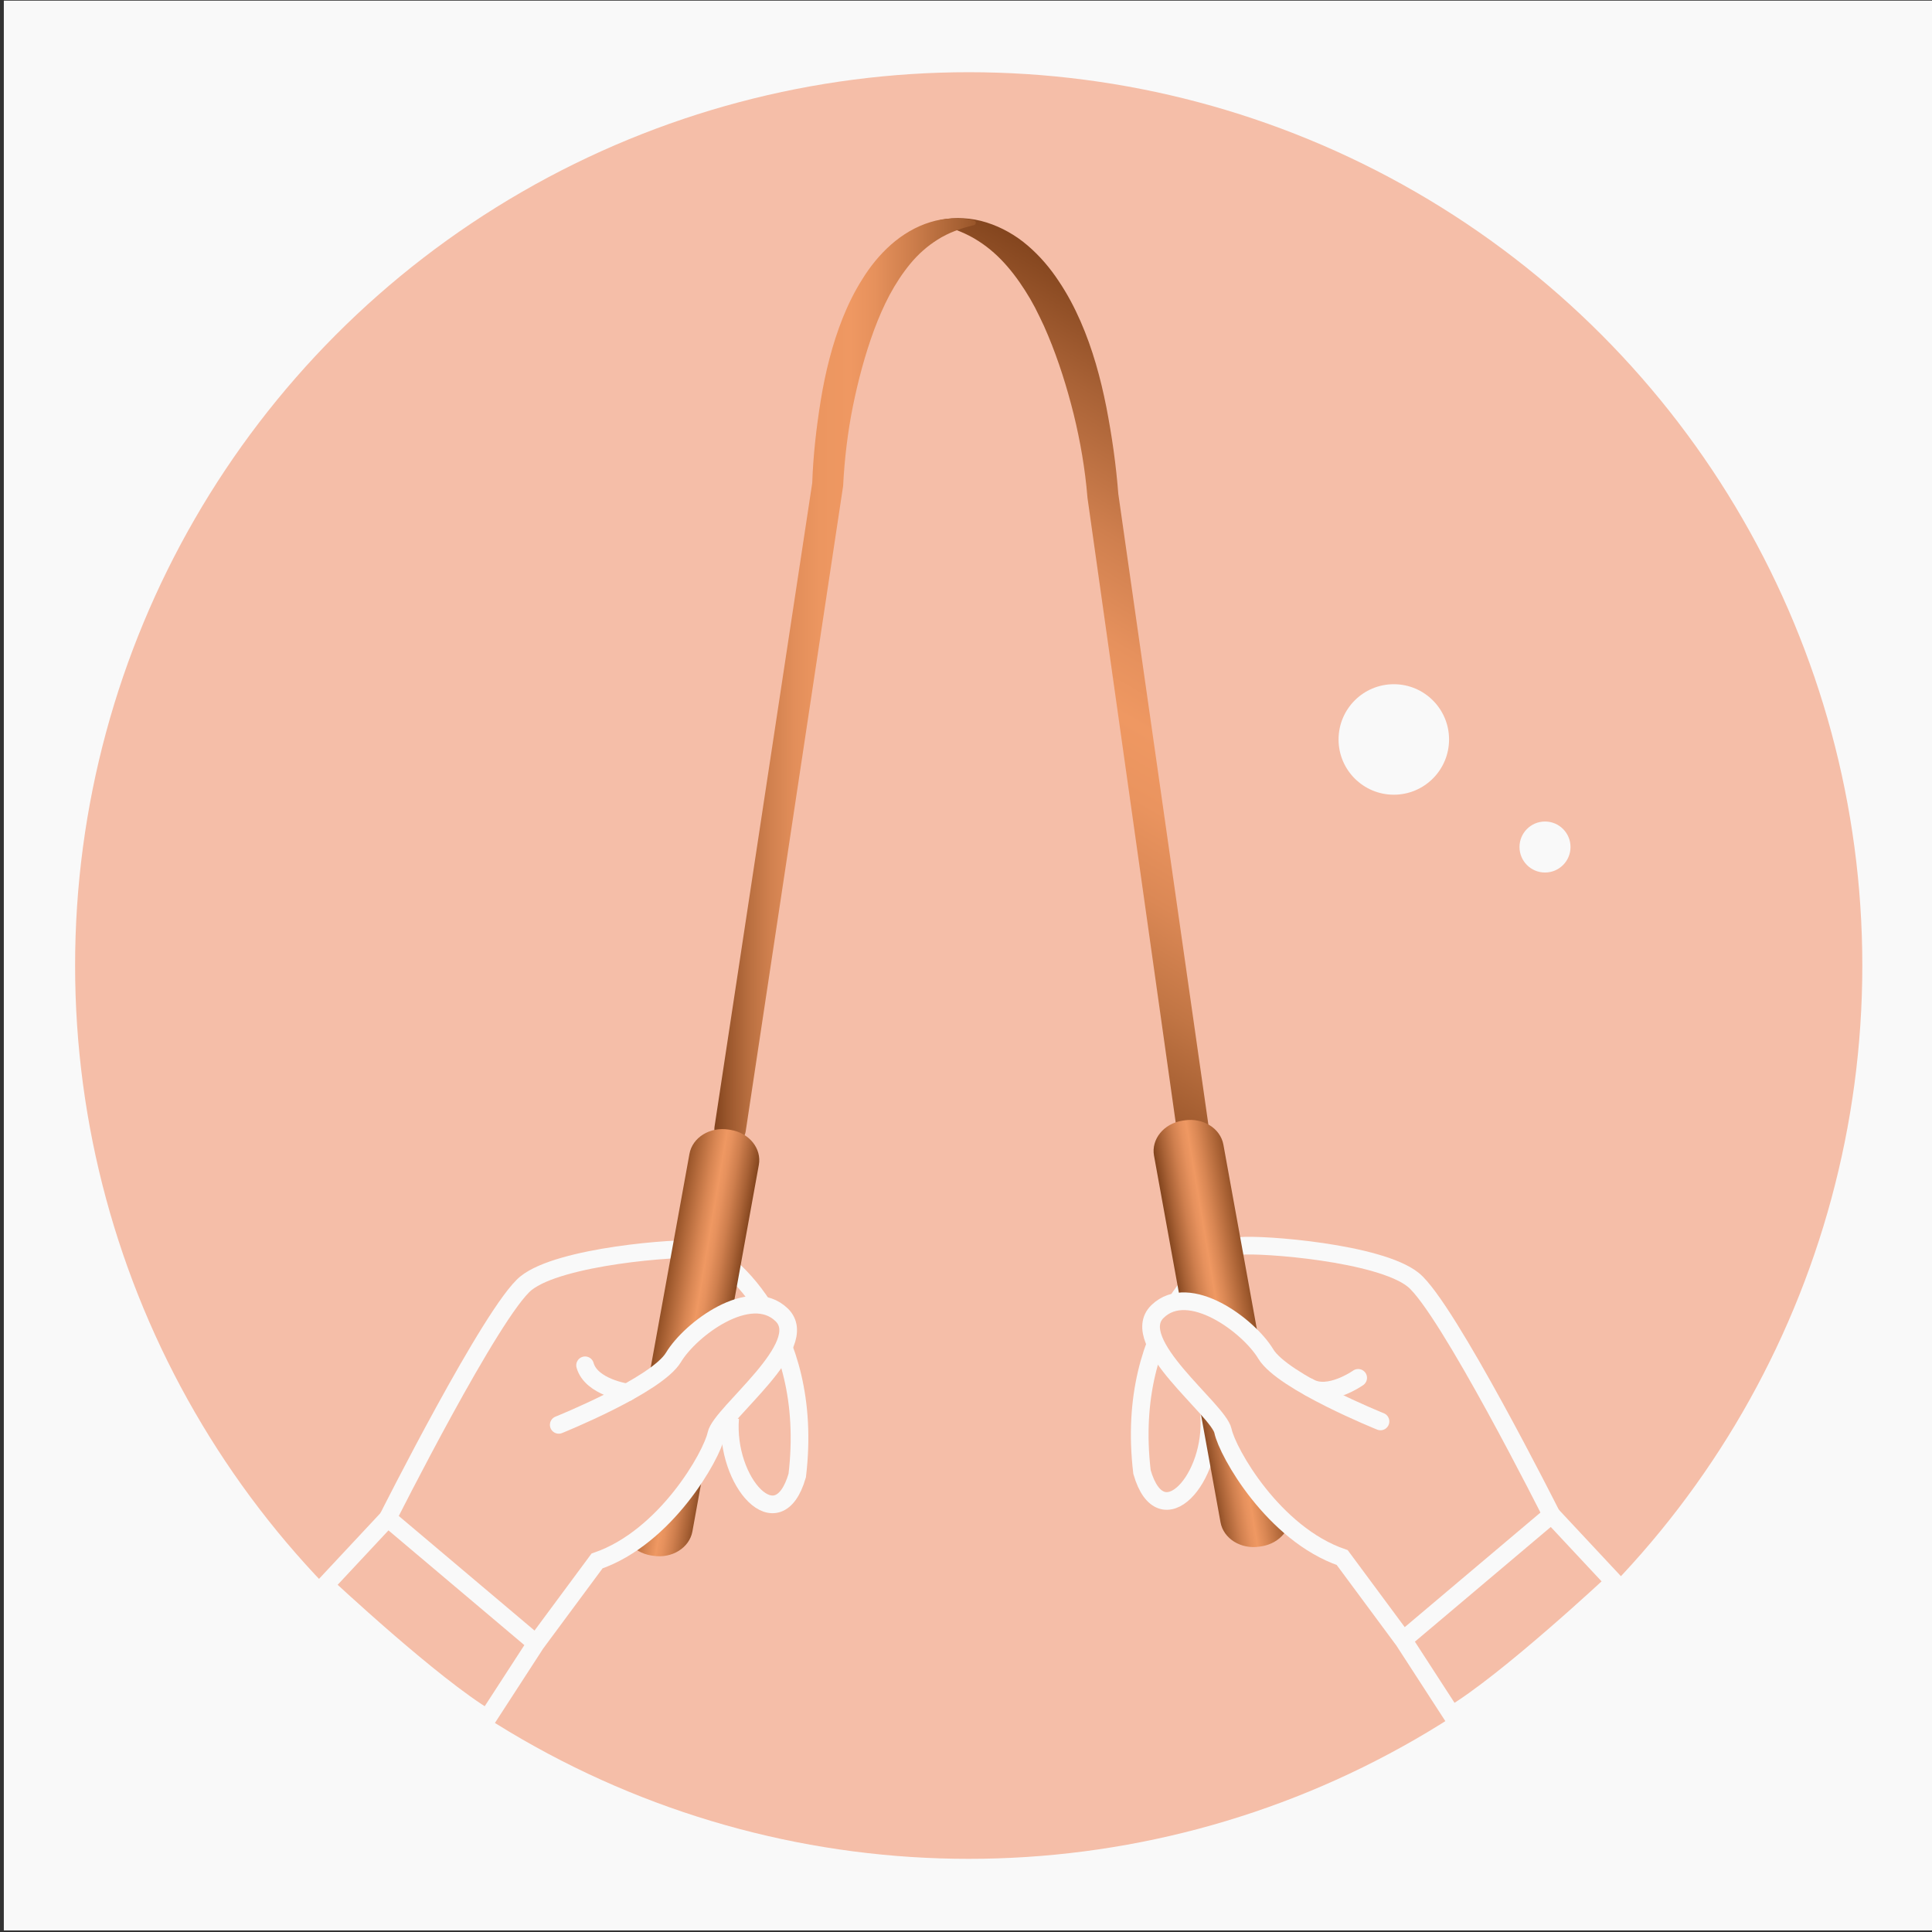 <svg xml:space="preserve" style="enable-background:new 0 0 328 328;" viewBox="0 0 328 328" y="0px" x="0px" xmlns:xlink="http://www.w3.org/1999/xlink" xmlns="http://www.w3.org/2000/svg"><rect x="0" y="0" width="328" height="328" fill="#333333" stroke="none"/><style type="text/css">	.st0{fill:#F9F9F9;}	.st1{fill:#F5BEA8;}	.st2{fill:url(#SVGID_1_);}	.st3{fill:url(#SVGID_00000086658531136750205960000002763735007590170303_);}	.st4{fill:url(#SVGID_00000085211375264746143610000013262620971396061878_);}	.st5{fill:url(#SVGID_00000171714754979810587830000006801625844086439051_);}	.st6{fill:url(#SVGID_00000083062433137033078880000006510531411504582838_);}	.st7{fill:url(#SVGID_00000043449084971281829970000003608928977028121984_);}	.st8{fill:#F5BEA8;stroke:#F9F9F9;stroke-width:4.762;stroke-linecap:round;stroke-linejoin:round;stroke-miterlimit:10;}	.st9{fill:#F5BEA8;stroke:#F9F9F9;stroke-width:2.381;stroke-linecap:round;stroke-linejoin:round;stroke-miterlimit:10;}	.st10{fill:url(#SVGID_00000159456269255318500280000018266489757704389518_);}	.st11{fill:url(#SVGID_00000111154451652493362480000012384256030864446633_);}	.st12{fill:none;stroke:#F9F9F9;stroke-width:4.605;stroke-miterlimit:10;}	.st13{fill:url(#SVGID_00000049193278533140586790000001384472235417569467_);}	.st14{fill:url(#SVGID_00000020395901231239075260000000377492970779993225_);}	.st15{fill:url(#SVGID_00000105423283537159470870000003774349005239767723_);}	.st16{fill:url(#SVGID_00000147914868604049705130000018074947251789247129_);}	.st17{fill:none;stroke:#F9F9F9;stroke-width:3;stroke-miterlimit:10;}	.st18{fill:url(#SVGID_00000093877323861242199120000005226276172271697852_);}	.st19{fill:#FFFFFF;}	.st20{fill:none;stroke:#FFFFFF;stroke-width:3;stroke-miterlimit:10;}	.st21{fill:none;stroke:#F9F9F9;stroke-width:3;stroke-linecap:round;stroke-miterlimit:10;}	.st22{fill:url(#SVGID_00000126317767560517962270000005701535910446940594_);}</style><g id="Layer_1">	<rect height="327.62" width="327.62" class="st0" y="0.11" x="0.65"></rect>	<ellipse ry="151.66" rx="151.71" cy="163.92" cx="164.46" class="st1"></ellipse></g><g id="Layer_2">	<g>		<linearGradient y2="63.519" x2="214.616" y1="172.215" x1="151.861" gradientUnits="userSpaceOnUse" id="SVGID_1_">			<stop style="stop-color:#8B4B21" offset="0"></stop>			<stop style="stop-color:#9F5A2E" offset="0.061"></stop>			<stop style="stop-color:#C17544" offset="0.188"></stop>			<stop style="stop-color:#DB8855" offset="0.308"></stop>			<stop style="stop-color:#EA945F" offset="0.417"></stop>			<stop style="stop-color:#EF9862" offset="0.504"></stop>			<stop style="stop-color:#E6915D" offset="0.583"></stop>			<stop style="stop-color:#CF7F4E" offset="0.707"></stop>			<stop style="stop-color:#A96236" offset="0.862"></stop>			<stop style="stop-color:#82441D" offset="1"></stop>		</linearGradient>		<path d="M200.83,199.28L184.63,84.56l-0.01-0.07l-0.01-0.14c-0.38-4.63-1.2-9.44-2.33-14.03   c-1.15-4.61-2.57-9.12-4.36-13.4c-0.44-1.07-0.92-2.12-1.43-3.15c-0.49-1.04-1.02-2.05-1.59-3.03c-1.15-1.95-2.41-3.8-3.85-5.47   c-1.44-1.67-3.07-3.16-4.96-4.36c-1.88-1.22-4.04-2.08-6.41-2.73l-0.01,0c-0.23-0.06-0.37-0.3-0.31-0.54   c0.04-0.16,0.18-0.28,0.33-0.31c2.5-0.5,5.23-0.38,7.8,0.44c2.57,0.81,4.99,2.19,7.02,3.95c2.04,1.75,3.78,3.8,5.22,5.99   c1.47,2.18,2.68,4.48,3.71,6.83c2.06,4.71,3.4,9.62,4.38,14.54c0.96,4.95,1.66,9.82,2.05,14.93l-0.02-0.21l16.38,114.7   c0.21,1.49-0.82,2.87-2.31,3.08C202.42,201.81,201.04,200.77,200.83,199.28L200.83,199.28z" class="st2"></path>	</g>	<g>					<linearGradient y2="115.709" x2="121.284" y1="115.709" x1="168.023" gradientUnits="userSpaceOnUse" id="SVGID_00000075161024698487313930000001533420613495977363_">			<stop style="stop-color:#8B4B21" offset="0"></stop>			<stop style="stop-color:#A35E31" offset="0.095"></stop>			<stop style="stop-color:#CC7D4B" offset="0.276"></stop>			<stop style="stop-color:#E6915C" offset="0.418"></stop>			<stop style="stop-color:#EF9862" offset="0.504"></stop>			<stop style="stop-color:#EC9660" offset="0.62"></stop>			<stop style="stop-color:#E28E5A" offset="0.711"></stop>			<stop style="stop-color:#D1814F" offset="0.795"></stop>			<stop style="stop-color:#B96F40" offset="0.874"></stop>			<stop style="stop-color:#9B572D" offset="0.949"></stop>			<stop style="stop-color:#82441D" offset="1"></stop>		</linearGradient>		<path d="M121.31,191.27l16.61-109.44l-0.03,0.33   c0.16-4.87,0.7-9.52,1.46-14.26c0.78-4.71,1.92-9.4,3.73-13.94c0.91-2.27,2-4.49,3.34-6.6c1.31-2.12,2.92-4.12,4.84-5.82   c1.92-1.7,4.2-3.07,6.66-3.82c2.45-0.77,5.05-0.84,7.41-0.33c0.23,0.05,0.38,0.28,0.33,0.51c-0.04,0.17-0.16,0.29-0.32,0.33   l-0.01,0c-2.27,0.54-4.34,1.3-6.13,2.44c-1.79,1.12-3.34,2.51-4.67,4.12c-1.32,1.61-2.48,3.38-3.5,5.28   c-1.01,1.89-1.87,3.9-2.64,5.96c-1.52,4.13-2.68,8.47-3.58,12.88c-0.89,4.4-1.43,8.99-1.66,13.39l-0.01,0.21l-0.02,0.12   L126.6,192.07c-0.22,1.46-1.58,2.47-3.04,2.25C122.1,194.1,121.09,192.73,121.31,191.27L121.31,191.27z" style="fill:url(#SVGID_00000075161024698487313930000001533420613495977363_);"></path>	</g>	<circle r="9.38" cy="125.54" cx="236.63" class="st0"></circle>	<circle r="4.33" cy="143.8" cx="262.3" class="st0"></circle>	<path d="M114.1,212.16l-3.75,20.66c0,0-0.05,3.77,7.54-6.42c7.59-10.2,13.55,1.56,13.55,1.56s-2.6,8.61-12.34,18.16  c-4.58,10.31-8.21,15.09-18.14,19.1l-8.4,10.12l-26.74-17.57c0,0,19-38.11,22.3-38.72C91.42,218.41,101.07,209.72,114.1,212.16z" class="st1"></path>	<path d="M65.83,257.75c0,0,17.76-35.33,23.49-39.91s25.59-6.11,29.41-5.73c3.82,0.38,19.67,12.79,16.62,38.38  c-3.25,11.27-12.27,1.06-11.39-9.73" class="st17"></path>			<linearGradient gradientTransform="matrix(1.114 0.07 -0.063 1.09 2.963 -22.146)" y2="222.751" x2="120.858" y1="221.533" x1="109.557" gradientUnits="userSpaceOnUse" id="SVGID_00000095306462569002821960000007594250205886932128_">		<stop style="stop-color:#8B4B21" offset="0"></stop>		<stop style="stop-color:#9E592D" offset="0.085"></stop>		<stop style="stop-color:#D88653" offset="0.368"></stop>		<stop style="stop-color:#EF9862" offset="0.504"></stop>		<stop style="stop-color:#E6915D" offset="0.583"></stop>		<stop style="stop-color:#CF7F4E" offset="0.707"></stop>		<stop style="stop-color:#A96236" offset="0.862"></stop>		<stop style="stop-color:#82441D" offset="1"></stop>	</linearGradient>	<path d="M110.91,264.13l-0.34-0.05  c-3.16-0.5-5.31-3.16-4.81-5.94l11.29-62.24c0.5-2.78,3.47-4.63,6.63-4.13l0.34,0.05c3.16,0.5,5.31,3.16,4.81,5.94L117.55,260  C117.04,262.78,114.07,264.63,110.91,264.13z" style="fill:url(#SVGID_00000095306462569002821960000007594250205886932128_);"></path>	<path d="M124.72,223.22c-0.42,0-0.84,0.07-1.23,0.23c-1.65,0.67-6.37,3.22-16.98,12.94  c-10.28,9.41-7.16,20.07-4.82,25.02c0.81,1.71,2.85,2.4,4.55,1.57c4.3-2.11,11.91-7.23,13.38-17.47c0.06-0.45,0.21-0.88,0.44-1.27  l13.2-16.01c2.48-2.8-1.73-6.7-4.35-6.7L124.72,223.22z" class="st1"></path>	<path d="M94.86,241.9c0,0,16.61-6.68,19.48-11.46c2.86-4.77,13.01-12.38,18.36-7.22c5.35,5.16-10.34,16.67-11.1,20.3  s-8.57,17.48-20.24,21.49L91,279l-25.17-21.25L55.2,269.13c0,0,18.28,17.11,27.55,22.59L91,279" class="st21"></path>	<path d="M215.13,211.58l3.75,20.66c0,0,0.05,3.77-7.54-6.42c-7.59-10.2-13.55,1.56-13.55,1.56s2.6,8.61,12.34,18.16  c4.58,10.31,8.21,15.09,18.14,19.1l8.4,10.12l26.74-17.57c0,0-19-38.11-22.3-38.72C237.81,217.84,228.16,209.14,215.13,211.58z" class="st1"></path>	<path d="M263.4,257.17c0,0-17.76-35.33-23.49-39.91c-5.73-4.58-25.59-6.11-29.41-5.73  c-3.82,0.38-19.67,12.79-16.62,38.38c3.25,11.27,12.27,1.06,11.39-9.73" class="st17"></path>			<linearGradient gradientTransform="matrix(-1.114 0.07 0.063 1.09 168.105 -22.146)" y2="230.121" x2="-16.708" y1="228.903" x1="-28.009" gradientUnits="userSpaceOnUse" id="SVGID_00000062871356407264714960000003542024545522710440_">		<stop style="stop-color:#8B4B21" offset="0"></stop>		<stop style="stop-color:#9E592D" offset="0.085"></stop>		<stop style="stop-color:#D88653" offset="0.368"></stop>		<stop style="stop-color:#EF9862" offset="0.504"></stop>		<stop style="stop-color:#E6915D" offset="0.583"></stop>		<stop style="stop-color:#CF7F4E" offset="0.707"></stop>		<stop style="stop-color:#A96236" offset="0.862"></stop>		<stop style="stop-color:#82441D" offset="1"></stop>	</linearGradient>	<path d="M213.84,262.57l0.34-0.05  c3.16-0.5,5.31-3.16,4.81-5.94l-11.29-62.24c-0.5-2.78-3.47-4.63-6.63-4.13l-0.34,0.05c-3.16,0.5-5.31,3.16-4.81,5.94l11.29,62.24  C207.71,261.22,210.68,263.07,213.84,262.57z" style="fill:url(#SVGID_00000062871356407264714960000003542024545522710440_);"></path>	<path d="M204.51,222.64c0.42,0,0.84,0.07,1.23,0.23c1.65,0.67,6.37,3.22,16.98,12.94c10.28,9.41,7.16,20.07,4.82,25.02  c-0.81,1.71-2.85,2.4-4.55,1.57c-4.3-2.11-11.91-7.23-13.38-17.47c-0.06-0.45-0.21-0.88-0.44-1.27l-13.2-16.01  c-2.48-2.8,1.73-6.7,4.35-6.7L204.51,222.64z" class="st1"></path>	<path d="M234.37,241.32c0,0-16.61-6.68-19.48-11.46c-2.86-4.77-13.01-12.38-18.36-7.22  c-5.35,5.16,10.34,16.67,11.1,20.3c0.76,3.63,8.57,17.48,20.24,21.49l10.36,13.99l25.17-21.25l10.63,11.38  c0,0-18.28,17.11-27.55,22.59l-8.25-12.73" class="st21"></path>	<path d="M106.5,236.4c0,0-6.12-0.86-7.17-4.61" class="st21"></path>	<path d="M230.58,233.92c0,0-5.05,3.57-8.38,1.55" class="st21"></path></g></svg>
